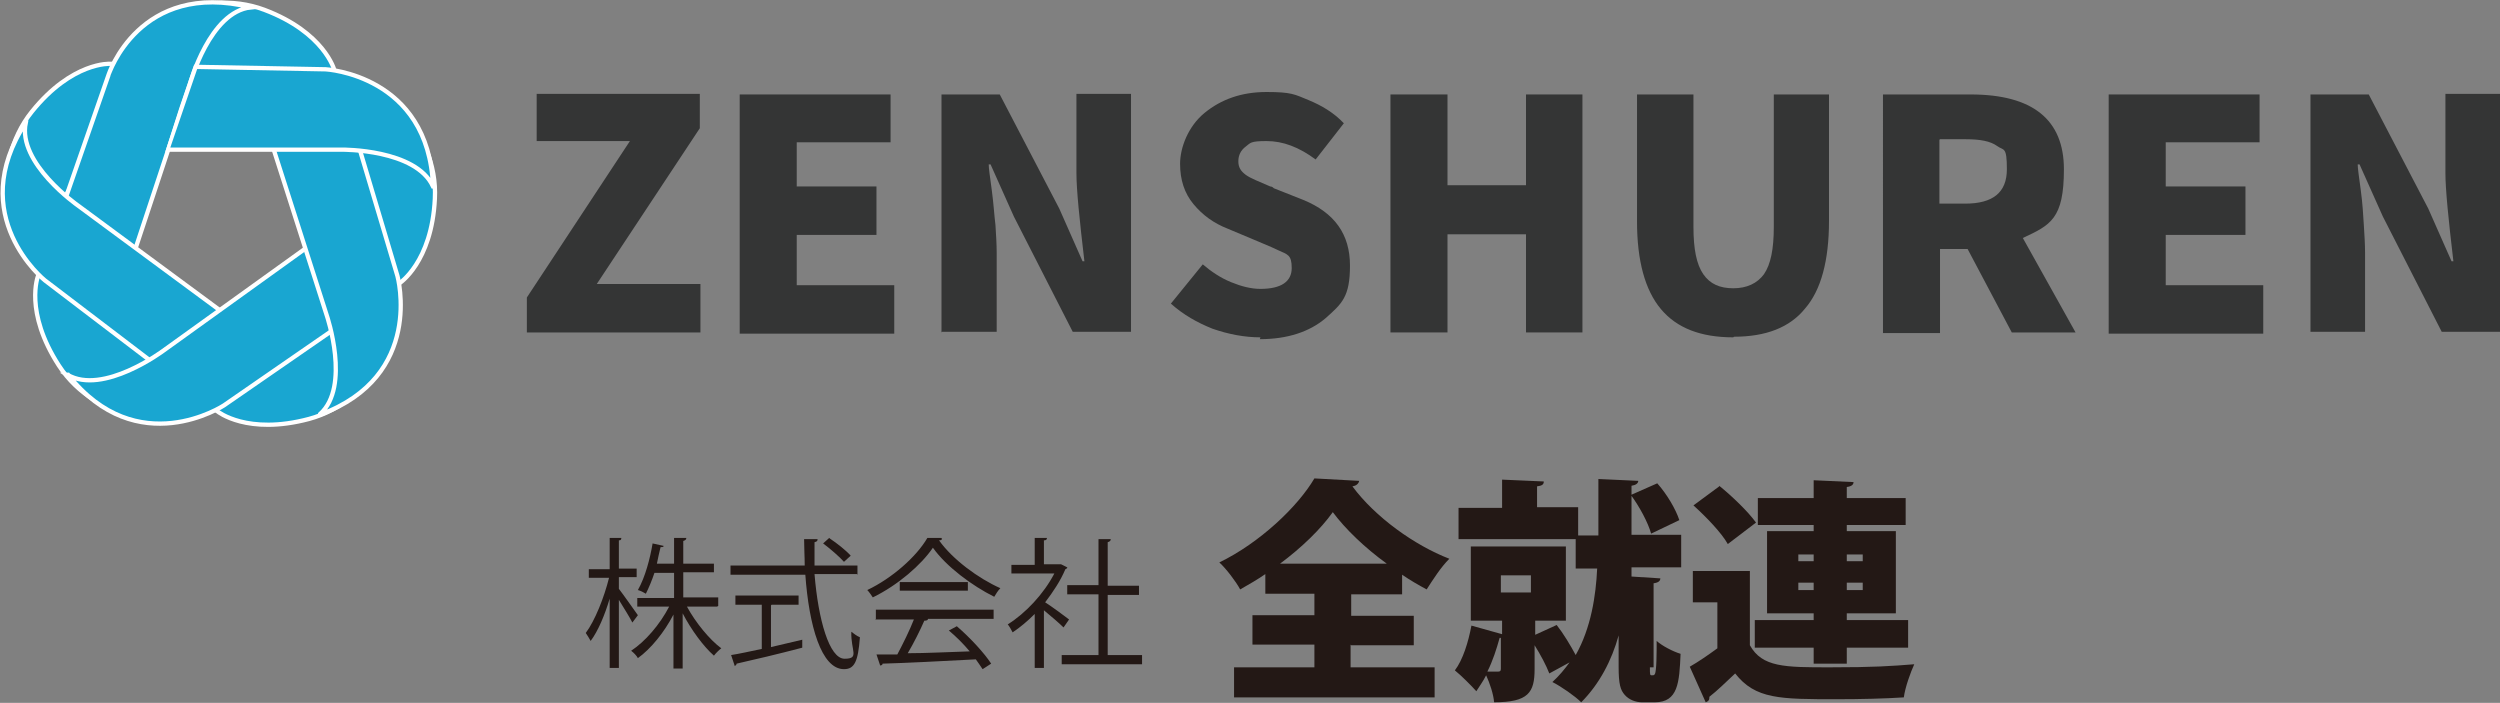 <?xml version="1.0" encoding="UTF-8"?>
<svg id="_レイヤー_2" xmlns="http://www.w3.org/2000/svg" width="407.6" height="114.6" version="1.1" viewBox="0 0 407.6 114.6">
  <rect x="0" y="0" width="407.6" height="114.6" fill="#808080" stroke="none"/>
  <!-- Generator: Adobe Illustrator 29.1.0, SVG Export Plug-In . SVG Version: 2.1.0 Build 142)  -->
  <defs>
    <style>
      .st0 {
        fill: #19a6d1;
        stroke: #fff;
        stroke-miterlimit: 10;
        stroke-width: .7px;
      }

      .st1 {
        fill: #231815;
      }

      .st2 {
        fill: #343535;
      }
    </style>
  </defs>
  <g id="_レイヤー_1-2">
    <path class="st0" d="M54.1,54.2l11-8s5.3-3.4,5.8-13.8c.6-11.1-9.5-21.4-20.1-20.6,0,0,18,15.1-.9,29.1"/>
    <path class="st0" d="M58.7,24.4l-4.2-13s-1.6-6.1-11.4-9.8c-10.4-3.9-23.3,2.5-25.8,12.8,0,0,19.9-12.5,27.5,9.9"/>
    <path class="st0" d="M31.6,10.4h-13.6s-6.2-.4-12.8,7.8C-1.8,26.9.3,41.2,9.4,46.7c0,0-5.7-22.9,17.8-23.1"/>
    <path class="st0" d="M10.4,32.1l-4.2,12.9s-2.3,5.8,3.4,14.6c6.1,9.4,20.2,11.7,28.4,4.8,0,0-23.5-1.6-16.4-24.1"/>
    <path class="st0" d="M24.5,59.1l11,8s4.8,3.9,14.9,1.2c10.7-2.9,17.5-15.6,13.4-25.5,0,0-8.8,21.8-28,8.2"/>
    <path class="st0" d="M40.9,1.2c-6.7.7-9.9,12.4-9.9,12.4l-9.1,27.5-11.3-8.5,7.1-20.4S22.7-3.3,40.9,1.2h0Z"/>
    <path class="st0" d="M4.2,20c-1.4,6.6,8.5,13.5,8.5,13.5l23.3,17.2-11.5,8.1-17.2-13.1s-13.1-10.5-3.1-25.7h0Z"/>
    <path class="st0" d="M11,61.1c5.8,3.4,15.6-3.9,15.6-3.9l23.5-16.9,4.2,13.5-17.8,12.3s-14.1,9.3-25.4-5h0Z"/>
    <path class="st0" d="M52.2,67.5c5-4.5,1.1-16,1.1-16l-8.8-27.5,14.1.2,6.2,20.8c0,0,4.5,16.3-12.6,22.6h0Z"/>
    <path class="st0" d="M70.6,30.4c-2.8-6.1-14.8-6-14.8-6h-28.5c0-.1,4.6-13.5,4.6-13.5l21.2.4c0,0,16.8.9,17.5,19.1h0Z"/>
    <path class="st2" d="M85.9,54.2v-5.7l16.8-25.5h-15.2v-7.7h26.6v5.6l-16.8,25.4h16.9v7.9h-28.4s0,0,0,0Z"/>
    <path class="st2" d="M120.6,54.2V15.4h24.6v7.8h-15.3v7.2h13v7.9h-13v8.2h15.9v7.9h-25.2s0,0,0,0Z"/>
    <path class="st2" d="M153.5,54.2V15.4h9.5l9.7,18.6,3.8,8.6h.3c-.8-6.8-1.3-11.7-1.3-14.4v-12.9h8.9v38.8h-9.5l-9.6-18.8-3.8-8.5h-.3c0,.6.2,2,.5,4.2s.4,4.1.6,5.7c.1,1.6.2,3.1.2,4.5v12.9h-8.9,0Z"/>
    <path class="st2" d="M205.5,55c-2.6,0-5.2-.5-7.8-1.4-2.5-1-4.8-2.3-6.8-4.1l5.2-6.4c1.4,1.2,2.9,2.2,4.6,2.9s3.3,1.1,4.8,1.1c3.4,0,5.1-1.2,5.1-3.4s-.7-2.2-2.2-2.9c-.4-.2-1.5-.7-3.2-1.4l-5-2.1c-2.3-.9-4.1-2.2-5.6-4s-2.2-4-2.2-6.6,1.3-6.1,4-8.3,6-3.4,10.1-3.4,4.6.4,6.8,1.3,4.2,2.1,5.8,3.8l-4.6,5.9c-2.7-2-5.3-3-8-3s-2.6.3-3.4.9c-.8.6-1.2,1.4-1.2,2.4s.4,1.6,1.2,2.2,2.2,1.1,4,1.9c.3,0,.5.2.6.3l4.8,1.9c5.1,2.1,7.6,5.6,7.6,10.7s-1.3,6.2-4,8.6c-2.6,2.2-6.2,3.4-10.7,3.4Z"/>
    <path class="st2" d="M226.7,54.2V15.4h9.3v14.8h12.8v-14.8h9.2v38.8h-9.2v-16h-12.8v16h-9.3,0Z"/>
    <path class="st2" d="M282.6,55c-5.3,0-9.2-1.5-11.8-4.6s-3.9-7.9-3.9-14.3V15.4h9.2v21.6c0,3.6.5,6.1,1.6,7.7s2.7,2.3,4.9,2.3,3.9-.8,5-2.3c1.1-1.6,1.6-4.1,1.6-7.7V15.4h9v20.6c0,6.5-1.3,11.3-3.9,14.3-2.5,3.1-6.4,4.6-11.6,4.6h0Z"/>
    <path class="st2" d="M338.4,54.2h-10.4l-7.2-13.6h-4.5v13.7h-9.3V15.4h14.3c10.1,0,15.2,4.1,15.2,12.2s-2.2,9.1-6.7,11.2l8.6,15.4h0ZM316.2,22.8v10.4h4.2c4.5,0,6.8-1.8,6.8-5.6s-.5-3-1.6-3.8-2.8-1.1-5.1-1.1h-4.2s0,0,0,0Z"/>
    <path class="st2" d="M343.8,54.2V15.4h24.6v7.8h-15.3v7.2h13v7.9h-13v8.2h15.9v7.9h-25.2Z"/>
    <path class="st2" d="M376.7,54.2V15.4h9.5l9.7,18.6,3.8,8.6h.3c-.8-6.8-1.3-11.7-1.3-14.4v-12.9h8.9v38.8h-9.5l-9.6-18.8-3.8-8.5h-.3c0,.6.2,2,.5,4.2s.4,4.1.5,5.7c.1,1.6.2,3.1.2,4.5v12.9h-8.9,0Z"/>
    <path class="st1" d="M100.9,96c.7.9,2.6,3.6,3.1,4.3l-.9,1.2c-.4-.8-1.4-2.4-2.2-3.7v11.1h-1.5v-11.3c-.8,2.7-1.9,5.3-3.1,6.9-.2-.4-.6-1-.8-1.3,1.5-2,3-5.8,3.8-9h-3.3v-1.4h3.4v-5.1h1.9c0,.3-.1.4-.4.4v4.6h2.9v1.4h-2.9v1.9h0ZM116.9,98.9h-4.9c1.4,2.6,3.7,5.4,5.6,6.8-.4.3-.9.8-1.2,1.2-1.7-1.5-3.7-4.2-5.1-6.9v9h-1.5v-8.8c-1.5,2.9-3.7,5.6-5.8,7.1-.2-.4-.7-.9-1.1-1.2,2.3-1.5,4.7-4.3,6.2-7.2h-5.2v-1.4h6v-4.1h-3.2c-.4,1.2-.9,2.4-1.4,3.4-.3-.2-.9-.5-1.3-.6,1.2-2.1,2-5.2,2.4-7.6l1.8.4c0,.2-.2.2-.5.2-.2.8-.4,1.7-.6,2.7h2.8v-4.2h2c0,.3-.2.4-.5.5v3.7h5v1.4h-5v4.1h5.7v1.4h0Z"/>
    <path class="st1" d="M139.7,93.6h-6.9c.6,7.4,2.4,13.8,4.9,13.8s1-1.3,1.1-4.4c.4.3.9.7,1.4.9-.3,4-.9,5.2-2.6,5.2-3.7,0-5.7-7.1-6.3-15.4h-12.2v-1.5h12.1c0-1.4-.1-2.9-.1-4.3h2.2c0,.3-.1.4-.5.5,0,1.3,0,2.6,0,3.8h7v1.5h0ZM125.7,98.7v6.8c1.7-.4,3.4-.8,5.1-1.2v1.3c-3.8,1-8,2-10.7,2.6,0,.2-.2.3-.3.4l-.6-1.8c1.3-.2,3.1-.6,5-1v-7.2h-4.3v-1.5h10.3v1.5h-4.4,0ZM135.3,87.8c1.2.8,2.7,2,3.4,2.8l-1.1,1c-.7-.8-2.2-2.1-3.4-3,0,0,1-.9,1-.9Z"/>
    <path class="st1" d="M153.6,87.8c0,.2-.2.3-.5.3,2.2,3.1,6.4,6.2,10,7.8-.4.4-.7.9-1,1.4-3.6-1.8-7.8-4.9-10-8-1.9,2.8-5.7,6.1-9.8,8.1-.2-.3-.6-.9-.9-1.2,4-1.9,8-5.4,9.8-8.5h2.3q0,.1,0,.1ZM142.8,100.9v-1.5h19.2v1.5h-11,.3c0,.2-.2.3-.6.3-.7,1.6-1.7,3.6-2.7,5.3,3.1,0,6.6-.2,10.1-.3-1-1.2-2.2-2.4-3.4-3.4l1.3-.7c2.2,1.9,4.5,4.4,5.6,6.1l-1.4.9c-.3-.5-.7-1-1.1-1.6-5.6.3-11.5.6-15.2.7,0,.2-.2.3-.4.3l-.6-1.8c1,0,2.1,0,3.4,0,.9-1.7,2-3.9,2.7-5.7h-6.3ZM146.7,94.9h11.1v1.4h-11.1v-1.4Z"/>
    <path class="st1" d="M174,92.6c0,0-.2.2-.3.2-.8,1.9-2,3.7-3.3,5.4,1.1.7,3.4,2.4,3.9,2.8l-.9,1.3c-.6-.6-2.1-1.9-3.2-2.8v9.4h-1.5v-8.8c-1.2,1.2-2.4,2.2-3.6,3-.2-.4-.6-1.1-.8-1.3,2.9-1.8,5.9-5,7.6-8.3h-7v-1.4h3.8v-4.4h2c0,.3-.2.4-.5.4v3.9h2.8c0,0,1,.5,1,.5h0ZM180.6,106.8h5.6v1.5h-13.1v-1.5h6v-9.9h-5.1v-1.5h5.1v-7.5h2c0,.3-.2.4-.5.5v7.1h5.1v1.5h-5.1v9.9Z"/>
    <path class="st1" d="M220.2,105.1v3.7h13.7v4.9h-32.7v-4.9h13.1v-3.7h-10.1v-4.8h10.1v-3.5h-8v-3.2c-1.3.9-2.7,1.7-4.1,2.5-.7-1.3-2.3-3.4-3.4-4.4,6.6-3.2,12.8-9.1,15.5-13.7l7.3.4c-.1.5-.5.8-1.1.9,3.7,5,10.1,9.6,15.8,11.8-1.4,1.4-2.6,3.3-3.7,5-1.3-.7-2.7-1.5-4-2.4v3.2h-8.3v3.5h10.2v4.8h-10.2ZM226.1,91.9c-3.6-2.6-6.8-5.7-8.8-8.4-2,2.8-5.1,5.8-8.6,8.4h17.4Z"/>
    <path class="st1" d="M269,108.8c0,1.2,0,1.3.3,1.3s.4,0,.5-.2c.3-.4.3-3.6.3-5.4.9.8,2.6,1.7,3.9,2.1-.2,4.7-.4,7.9-4.2,7.9h-2.1c-1,0-2.1-.4-2.8-1.2-.7-.8-1-1.7-1-4.6v-5.1c-1.1,4-3.1,7.9-6.1,10.9-1-1-3.3-2.6-4.7-3.3,1.1-1,2-2.1,2.8-3.2l-3.3,1.8c-.5-1.3-1.4-3-2.4-4.6v3.9c0,3.8-1,5.4-6.6,5.4-.1-1.3-.7-3.1-1.3-4.4-.5,1-1.1,1.8-1.6,2.6-.8-.9-2.5-2.6-3.5-3.4,1.3-1.7,2.2-4.6,2.7-7.3l5,1.4v-2.2h-5.1v-12.1h15.5v12.1h-5v2.3l3.5-1.6c1.1,1.4,2.3,3.4,3.1,4.9,2.5-4.4,3.3-9.7,3.5-14.1h-3.5v-4.8h-19.1v-5.1h7.1v-4.6l6.8.3c0,.5-.3.7-1.1.8v3.4h6.7v4.6h3.3v-9.2l6.5.3c0,.4-.4.7-1.1.8v8h8.1v5.3h-8.1c0,.5,0,1,0,1.5l4.7.3c0,.4-.3.7-1.1.8v13.7h0ZM244.2,109.5c.4,0,.5-.1.5-.5v-5h-.2c-.5,1.8-1.1,3.7-2,5.5h1.7ZM244.7,93.8v2.8h4.9v-2.8h-4.9ZM270.2,78.8c1.6,1.8,3,4.2,3.6,6l-4.6,2.2c-.5-1.8-1.9-4.4-3.3-6.3l4.3-1.9h0Z"/>
    <path class="st1" d="M285.3,93v12.2c2,3.6,5.7,3.6,13,3.6s10-.2,13.8-.5c-.6,1.3-1.5,3.8-1.7,5.4-3,.2-7.1.3-10.9.3-9.3,0-13.3,0-16.6-4.2-1.5,1.4-2.9,2.8-4.2,3.8,0,.5-.1.7-.6.9l-2.6-5.8c1.4-.8,3-1.9,4.5-3v-7.5h-4v-5.1h9.3ZM280.3,79.2c2.1,1.7,4.7,4.2,6,6l-4.6,3.5c-1-1.8-3.5-4.4-5.6-6.3l4.2-3.1h0ZM295.7,86.6v-1h-9.1v-4.4h9.1v-2.9l6.5.3c0,.4-.3.7-1.1.8v1.8h9.6v4.4h-9.6v1h8v13.4h-8v1.1h10v4.5h-10v2.6h-5.4v-2.6h-9.6v-4.5h9.6v-1.1h-7.6v-13.4h7.6ZM293.2,90.4v1.1h2.5v-1.1h-2.5ZM293.2,96.2h2.5v-1.2h-2.5v1.2ZM303.7,90.4h-2.6v1.1h2.6v-1.1ZM303.7,96.2v-1.2h-2.6v1.2h2.6Z"/>
  </g>
</svg>